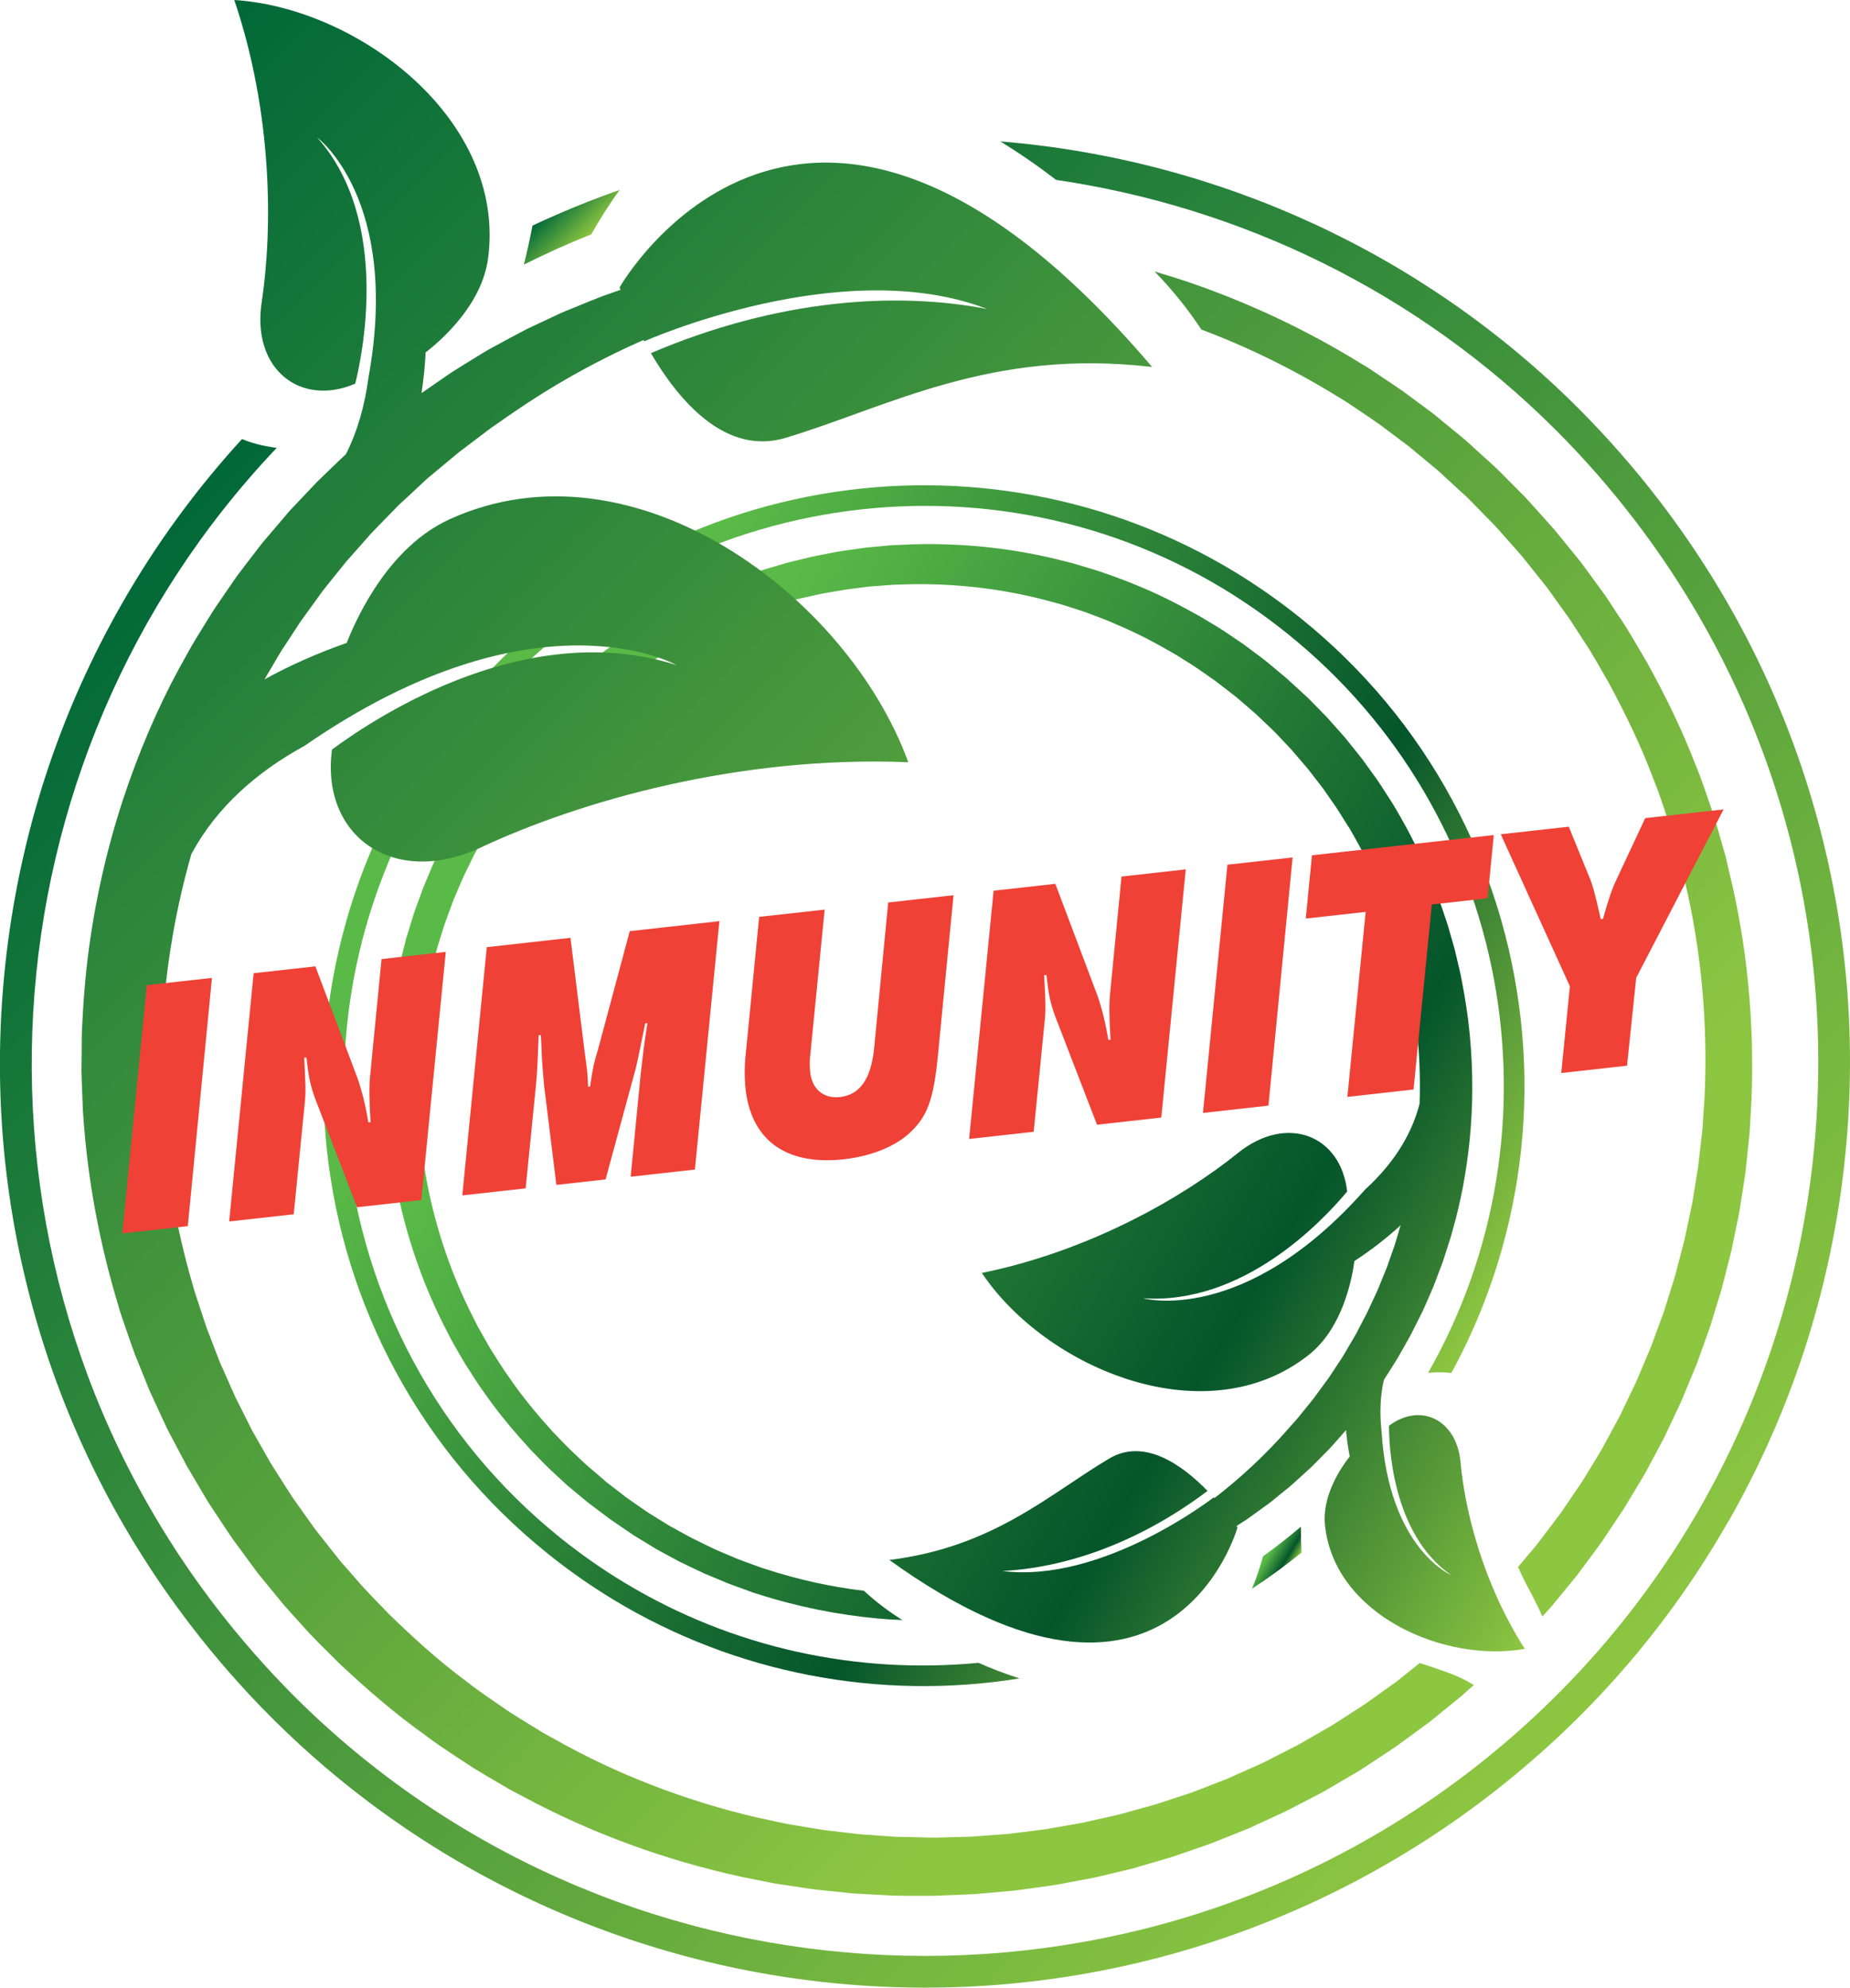 <?xml version="1.0" encoding="UTF-8"?>
<svg id="Layer_2" data-name="Layer 2" xmlns="http://www.w3.org/2000/svg" xmlns:xlink="http://www.w3.org/1999/xlink" viewBox="0 0 241.86 259.91">
  <defs>
    <style>
      .cls-1 {
        fill: url(#linear-gradient);
      }

      .cls-1, .cls-2, .cls-3, .cls-4, .cls-5, .cls-6, .cls-7, .cls-8 {
        stroke-width: 0px;
      }

      .cls-2 {
        fill: #ef4136;
      }

      .cls-3 {
        fill: url(#linear-gradient-5);
      }

      .cls-3, .cls-4, .cls-5 {
        fill-rule: evenodd;
      }

      .cls-4 {
        fill: url(#linear-gradient-7);
      }

      .cls-5 {
        fill: url(#linear-gradient-6);
      }

      .cls-6 {
        fill: url(#linear-gradient-4);
      }

      .cls-7 {
        fill: url(#linear-gradient-2);
      }

      .cls-8 {
        fill: url(#linear-gradient-3);
      }
    </style>
    <linearGradient id="linear-gradient" x1="-15.15" y1="130.53" x2="-8.92" y2="130.53" gradientTransform="translate(-9.51 130.06) rotate(45) scale(1 -1)" gradientUnits="userSpaceOnUse">
      <stop offset="0" stop-color="#006838"/>
      <stop offset="1" stop-color="#8dc641"/>
    </linearGradient>
    <linearGradient id="linear-gradient-2" x1="-22.27" y1="85.91" x2="219.47" y2="85.91" gradientTransform="translate(-9.51 130.06) rotate(45) scale(1 -1)" gradientUnits="userSpaceOnUse">
      <stop offset="0" stop-color="#006838"/>
      <stop offset="1" stop-color="#8dc641"/>
    </linearGradient>
    <linearGradient id="linear-gradient-3" x1="138.22" y1="20.58" x2="142.26" y2="20.58" gradientTransform="translate(297.9 258.86) rotate(-148.84) scale(1 -1)" gradientUnits="userSpaceOnUse">
      <stop offset="0" stop-color="#8dc641"/>
      <stop offset=".31" stop-color="#05552b"/>
      <stop offset=".88" stop-color="#5aba47"/>
    </linearGradient>
    <linearGradient id="linear-gradient-4" x1="133.6" y1="-8.38" x2="290.56" y2="-8.38" gradientTransform="translate(297.9 258.86) rotate(-148.84) scale(1 -1)" gradientUnits="userSpaceOnUse">
      <stop offset="0" stop-color="#8dc641"/>
      <stop offset=".31" stop-color="#05552b"/>
      <stop offset=".88" stop-color="#5aba47"/>
    </linearGradient>
    <linearGradient id="linear-gradient-5" x1="106.73" y1="-9" x2="282.42" y2="-9" gradientTransform="translate(297.9 258.86) rotate(-148.84) scale(1 -1)" gradientUnits="userSpaceOnUse">
      <stop offset="0" stop-color="#8dc641"/>
      <stop offset=".31" stop-color="#05552b"/>
      <stop offset=".88" stop-color="#5aba47"/>
    </linearGradient>
    <linearGradient id="linear-gradient-6" x1="-63.59" y1="142.76" x2="207" y2="142.76" gradientTransform="translate(-9.51 130.06) rotate(45) scale(1 -1)" gradientUnits="userSpaceOnUse">
      <stop offset="0" stop-color="#006838"/>
      <stop offset=".87" stop-color="#8dc641"/>
    </linearGradient>
    <linearGradient id="linear-gradient-7" x1="-63.58" y1="73.98" x2="206.81" y2="73.98" gradientTransform="translate(-9.51 130.06) rotate(45) scale(1 -1)" gradientUnits="userSpaceOnUse">
      <stop offset="0" stop-color="#006838"/>
      <stop offset=".87" stop-color="#8dc641"/>
    </linearGradient>
  </defs>
  <g id="Layer_3" data-name="Layer 3">
    <g>
      <g id="leaf_circle_logo" data-name="leaf circle logo">
        <g>
          <path class="cls-1" d="M68.49,34.6c2.89-1.45,5.83-2.77,8.81-3.96,1-1.77,2.24-3.77,3.71-5.8-3.87,1.35-7.67,2.91-11.39,4.66-.36,1.88-.78,3.7-1.13,5.1Z"/>
          <path class="cls-7" d="M225.98,198.92c7.74-13.58,12.72-28.36,14.8-43.93s1.15-31.13-2.75-46.27c-4.04-15.67-11.12-30.2-21.03-43.16-3.28-4.29-6.87-8.39-10.66-12.18-20.2-20.2-46.99-32.55-75.57-34.89,2.62,1.6,5.07,3.32,7.29,5.03,24.09,3.54,47.17,14.54,65.39,32.76,3.67,3.67,7.13,7.63,10.3,11.78,39.12,51.18,29.31,124.64-21.87,163.77-46.33,35.41-112.3,31.08-153.46-10.08h0c-3.67-3.68-7.13-7.64-10.3-11.78C-7.19,163.76-2.65,99.43,36.18,58.56c-1.82-.22-3.32-.64-4.54-1.15-6.03,6.59-11.31,13.82-15.77,21.65-7.74,13.58-12.72,28.36-14.8,43.93s-1.15,31.13,2.75,46.27c4.04,15.67,11.12,30.2,21.03,43.16,3.28,4.29,6.86,8.39,10.66,12.18h0c20.53,20.54,47.86,32.97,76.97,35.01,29.37,2.06,58.44-6.66,81.86-24.56,12.97-9.91,23.61-22.07,31.62-36.13h.02Z"/>
        </g>
      </g>
      <g id="leaf_circle_logo-2" data-name="leaf circle logo-2">
        <g>
          <path class="cls-8" d="M170.07,199.63c-1.6,1.36-3.25,2.65-4.94,3.87-.36,1.27-.83,2.72-1.44,4.23,2.23-1.45,4.38-3.03,6.46-4.71-.06-1.24-.08-2.46-.08-3.39h0Z"/>
          <path class="cls-6" d="M45.26,120.49c-2.77,9.77-3.62,19.86-2.51,29.99,1.11,10.14,4.11,19.81,8.92,28.74,4.98,9.25,11.7,17.31,19.96,23.95,2.73,2.2,5.63,4.22,8.61,6.03,15.87,9.6,34.68,13.23,53.06,10.27-1.9-.6-3.71-1.3-5.38-2.04-15.74,1.51-32-1.84-46.31-10.5-2.88-1.74-5.68-3.7-8.32-5.82-32.61-26.19-37.83-74.03-11.64-106.64,23.71-29.52,65.97-37.03,98.31-17.47h0c2.88,1.75,5.68,3.71,8.32,5.83,29.43,23.63,36.55,64.89,18.42,96.69,1.19-.14,2.19-.11,3.04.02,2.78-5.09,4.98-10.47,6.58-16.1,2.77-9.77,3.62-19.86,2.51-29.99-1.11-10.14-4.11-19.81-8.92-28.74-4.98-9.25-11.7-17.31-19.96-23.95-2.73-2.19-5.63-4.22-8.61-6.03h0c-16.13-9.76-35.29-13.35-53.96-10.12-18.84,3.26-35.81,13.27-47.8,28.2-6.64,8.26-11.46,17.58-14.33,27.69h.01Z"/>
        </g>
        <path class="cls-3" d="M59.38,107.52l-.62,1.14-.61,1.14-.56,1.17-.56,1.17c-.18.39-.38.77-.54,1.17-.33.79-.66,1.59-1,2.38-.08.2-.17.4-.24.6l-.22.61-.44,1.21-.44,1.21c-.14.41-.25.82-.38,1.23l-.38,1.23-.19.61c-.07.2-.13.41-.17.62-.21.83-.42,1.66-.63,2.49-.05.21-.11.41-.15.62l-.13.63-.26,1.26-.25,1.26c-.08.42-.13.84-.2,1.26l-.19,1.26-.1.63-.05.32-.03.32c-.09.85-.18,1.69-.26,2.54-.05.42-.07.85-.1,1.27l-.07,1.27-.07,1.27c0,.42,0,.85,0,1.27v1.27c0,.42-.03.84,0,1.27.03.84.07,1.68.1,2.52,0,.42.05.84.09,1.26l.11,1.25.11,1.25c.05.42.11.83.17,1.24l.17,1.24.09.62c.03.21.06.41.1.62.15.82.3,1.64.46,2.46,1.33,6.52,3.54,12.77,6.54,18.49.18.36.37.72.55,1.08l.6,1.05c.4.7.79,1.4,1.21,2.08.87,1.34,1.7,2.71,2.65,3.98,1.81,2.6,3.86,5,5.95,7.28,1.09,1.11,2.14,2.24,3.29,3.26.28.26.56.52.84.78l.42.39.21.19.22.18c.58.49,1.17.98,1.75,1.46l.44.36.22.18.11.09s.14.11.15.11c.29.22.59.44.88.66.59.44,1.17.88,1.75,1.32.61.43,1.25.85,1.87,1.28.62.42,1.24.86,1.87,1.23.63.38,1.26.77,1.89,1.15l.47.29.48.26c.32.17.64.35.96.52s.64.35.96.52.63.35.96.5c.65.31,1.3.62,1.95.93.32.15.64.31.97.46.33.14.66.28.99.41.66.28,1.31.55,1.96.82.66.26,1.32.49,1.98.73.33.12.66.24.98.36.16.06.33.12.49.18l.5.15c5.29,1.71,10.58,2.74,15.71,3.22,1.1.1,2.19.17,3.27.21-1.83-1.14-3.53-2.44-5.03-3.83-4.23-.5-8.56-1.44-12.88-2.85l-.47-.15c-.16-.05-.31-.11-.47-.17-.31-.11-.62-.23-.94-.34-.62-.23-1.26-.45-1.88-.7-.62-.26-1.24-.53-1.86-.79-.31-.13-.62-.27-.93-.4-.31-.14-.61-.3-.92-.44-.61-.3-1.23-.6-1.84-.9-.31-.14-.61-.32-.91-.48-.3-.17-.6-.33-.91-.5-.3-.17-.61-.33-.91-.5l-.46-.25-.44-.27c-.59-.37-1.19-.73-1.78-1.1-.61-.36-1.17-.76-1.74-1.16-.57-.4-1.15-.79-1.72-1.2-.58-.44-1.16-.89-1.74-1.34-.29-.22-.58-.45-.87-.67-.07-.05-.03-.02-.07-.06l-.1-.09-.2-.18-.41-.35c-.55-.47-1.1-.94-1.65-1.41l-.21-.18-.2-.19-.4-.37c-.26-.25-.53-.5-.79-.75-1.08-.98-2.06-2.06-3.09-3.12-1.97-2.18-3.88-4.47-5.57-6.95-.89-1.21-1.65-2.51-2.47-3.78-.39-.65-.75-1.32-1.13-1.98-.19-.33-.37-.66-.56-.99l-.51-1.02c-2.79-5.43-4.83-11.35-6.05-17.51-.14-.77-.28-1.55-.41-2.32-.04-.19-.07-.39-.09-.58l-.08-.59-.15-1.17c-.05-.39-.11-.78-.15-1.17l-.1-1.18-.1-1.18c-.03-.39-.07-.79-.07-1.19-.03-.79-.05-1.59-.08-2.38-.02-.4,0-.79,0-1.19l.02-1.19c0-.4,0-.8.02-1.2l.07-1.19.07-1.2c.02-.4.05-.8.1-1.19.09-.79.18-1.59.26-2.39l.03-.3.05-.3.09-.59.19-1.19c.07-.4.12-.79.19-1.19l.25-1.18.25-1.18.12-.59c.04-.2.1-.39.15-.58.2-.78.41-1.56.61-2.34.05-.2.1-.39.17-.58l.18-.58.36-1.15c.12-.38.24-.77.37-1.15l.42-1.14.42-1.14.21-.57c.07-.19.16-.37.23-.56.32-.74.64-1.49.95-2.23.15-.38.35-.73.52-1.1l.53-1.09.53-1.09.59-1.06.59-1.06c.2-.35.38-.71.6-1.05l1.28-2.07c.11-.17.21-.35.32-.51l.34-.49.68-.98.68-.98c.11-.16.24-.33.37-.5l.38-.5,1.53-1.99,1.55-1.8.39-.46c.13-.15.26-.31.4-.45l.84-.88.83-.88.42-.44c.14-.15.29-.28.44-.42l1.76-1.68c.29-.29.6-.54.91-.81l.92-.79.92-.79.95-.75.95-.74c.32-.24.63-.51.96-.73l1.98-1.39c.17-.11.33-.24.5-.34l.51-.32,1.02-.64,1.02-.64c.34-.21.7-.4,1.05-.6l1.05-.59.52-.3c.17-.1.35-.2.53-.28.72-.36,1.44-.72,2.15-1.07.18-.09.36-.18.54-.26l.55-.24,1.1-.48,1.1-.48c.37-.15.75-.29,1.12-.43l1.12-.43.56-.21.28-.11.28-.09c.76-.25,1.51-.5,2.27-.74.38-.13.76-.23,1.14-.34l1.15-.31,1.15-.31c.38-.09.77-.17,1.16-.26l1.16-.26c.39-.08.77-.18,1.16-.24.78-.13,1.55-.27,2.33-.4.39-.08.78-.12,1.17-.17l1.17-.15,1.17-.15c.39-.04.78-.06,1.17-.09l1.17-.09.58-.04c.19-.02.39-.03.58-.03.78-.02,1.56-.04,2.33-.07,6.22-.06,12.36.72,18.16,2.34.36.1.73.19,1.09.29.36.12.71.23,1.07.34.71.23,1.43.45,2.13.69,1.39.54,2.8,1.01,4.14,1.64,2.73,1.14,5.31,2.53,7.8,3.99,1.22.77,2.47,1.52,3.58,2.33.29.2.57.4.86.6l.43.3.21.15.22.17c.59.46,1.17.91,1.76,1.36l.44.34.22.17.11.08c.05.04-.05-.03.04.04.27.23.53.46.8.69.53.46,1.06.91,1.59,1.37.51.47,1.01.96,1.51,1.43.5.48,1.01.94,1.47,1.45.47.5.94.99,1.41,1.49l.35.37.33.39c.22.26.44.52.66.77.22.26.44.51.66.77.22.26.45.5.65.78.41.53.82,1.06,1.23,1.59.2.26.41.52.61.79.19.27.38.54.57.82.38.54.75,1.08,1.13,1.62.36.55.7,1.11,1.05,1.66.17.28.35.55.52.82.09.14.18.27.26.41l.24.42c2.59,4.46,4.56,9.07,5.98,13.63.1.28.17.57.25.86l.24.86c.16.57.32,1.13.47,1.7.13.57.26,1.14.39,1.7.12.57.27,1.12.36,1.69.42,2.25.75,4.46.93,6.63.26,2.9.32,5.71.23,8.41-1.14,4.44-3.77,8.15-7.13,11.22-15.83,17.89-29.02,14.21-29.02,14.21,13.08.87,23.36-9.98,26.68-13.96-.8-7.33-7.86-10.22-14.3-5.02-7.09,5.72-19.24,12.77-33.46,15.67,8.42,12.54,29.32,21.31,42.72,10.73,4.34-3.42,5.62-9.6,5.99-12.29,2.25-1.47,4.26-3.03,6.04-4.68-.11.37-.23.74-.33,1.11-.23.77-.44,1.53-.71,2.25-.26.73-.51,1.44-.75,2.13l-.81,1.99c-.13.32-.26.64-.39.96-.13.31-.28.61-.42.91-.28.6-.55,1.18-.81,1.74-.07.14-.13.28-.2.42l-.21.4c-.14.27-.28.53-.41.79-.27.52-.53,1.02-.78,1.5-.54.94-1.06,1.8-1.52,2.6-.23.41-.47.75-.7,1.1-.22.34-.44.67-.64.97l-.57.87c-.08.13-.19.27-.28.4l-.28.38-.89,1.21c-.41.56-.65.89-.71.97l-.71.88c-.24.3-.55.68-.91,1.12-.18.22-.37.47-.59.72s-.46.51-.71.79c-1.97,2.27-5,5.53-9.45,9.03-.19.14-.38.29-.57.44l-.09-.09s-14.51,11.29-27.62,9.62c7.81-.39,17.41-3.38,26.82-10.47-3.32-3.41-8.27-6.95-12.84-4.24-7.83,4.63-15.07,11.57-28.76,13.27,36.87,26.56,45.51-4.24,45.51-4.24,0,0-.04-.07-.12-.19l.42-.28c.32-.21.63-.41.94-.61.31-.21.6-.43.89-.64.58-.42,1.15-.83,1.7-1.23.14-.1.27-.2.41-.3l.39-.31c.26-.21.51-.41.75-.61.49-.4.97-.79,1.43-1.16.89-.78,1.7-1.52,2.44-2.2.38-.33.71-.68,1.03-1,.32-.32.62-.63.91-.92.29-.29.56-.57.81-.82.25-.26.47-.52.68-.75.41-.47.76-.86,1.04-1.18.19-.22.35-.39.47-.54.1,1.16.27,2.31.49,3.44-1.17,1.49-3.63,5.13-3.24,8.96,1.21,11.86,15.75,18.07,26.12,16.2-5.45-8.53-7.82-18.04-8.39-24.37-.52-5.71-5.32-7.85-9.36-4.8,0,2.1.27,14.12,8.14,19.53,0,0-8.15-3.42-9.11-18.77-.25-2.29-.2-4.58.3-6.75.02-.03.03-.05.05-.08.54-.85,1.14-1.78,1.76-2.79.29-.52.6-1.06.91-1.61l.48-.85.25-.44c.08-.15.15-.3.23-.45.31-.61.62-1.24.95-1.89.16-.33.33-.65.49-.99.15-.34.3-.69.46-1.04.31-.7.63-1.42.94-2.17.29-.76.58-1.53.88-2.33.32-.79.57-1.62.84-2.47.27-.85.57-1.71.79-2.61,1.02-3.57,1.78-7.52,2.2-11.79.42-4.27.46-8.85,0-13.63-.22-2.39-.6-4.83-1.09-7.31-.1-.62-.27-1.24-.41-1.86-.15-.62-.29-1.25-.44-1.87-.16-.62-.35-1.24-.53-1.87-.09-.31-.18-.63-.27-.94-.09-.31-.17-.63-.29-.94-1.61-5.02-3.86-10.07-6.76-14.94l-.27-.46c-.09-.15-.19-.3-.29-.45-.19-.3-.39-.6-.58-.9-.39-.6-.77-1.21-1.18-1.8-.42-.58-.85-1.17-1.27-1.76-.21-.29-.43-.59-.64-.89-.22-.29-.45-.57-.68-.86-.46-.57-.92-1.14-1.38-1.72-.22-.29-.48-.56-.72-.84-.25-.28-.49-.55-.74-.83s-.49-.56-.74-.83l-.37-.42-.39-.4c-.52-.53-1.05-1.07-1.58-1.61-.52-.55-1.08-1.05-1.64-1.56-.56-.51-1.11-1.03-1.68-1.54-.59-.49-1.17-.98-1.76-1.47-.29-.24-.59-.49-.89-.74.02.01-.15-.12-.17-.14l-.11-.08-.22-.17-.44-.33c-.59-.44-1.18-.89-1.78-1.33l-.22-.17-.25-.17-.49-.33c-.33-.22-.66-.45-.99-.67-1.31-.93-2.67-1.69-4.02-2.51-2.75-1.54-5.59-3.01-8.58-4.19-1.47-.64-3.02-1.14-4.54-1.69-.77-.25-1.55-.47-2.33-.71-.39-.12-.78-.23-1.17-.35-.4-.1-.79-.2-1.19-.3-6.33-1.63-13-2.37-19.7-2.18-.84.04-1.68.08-2.52.11-.21,0-.42.02-.63.04l-.63.06-1.26.12c-.42.04-.84.07-1.26.12l-1.26.18-1.26.18c-.42.06-.84.12-1.25.2-.83.16-1.67.32-2.5.48-.42.07-.83.19-1.24.28l-1.24.3c-.41.1-.83.2-1.24.3l-1.23.36-1.23.36c-.41.12-.82.24-1.22.38-.81.28-1.62.56-2.43.83l-.3.1-.3.12-.6.24-1.19.47c-.4.16-.8.31-1.19.48l-1.17.53-1.17.53-.59.27c-.19.09-.38.19-.58.29-.76.39-1.53.79-2.29,1.18-.19.1-.38.2-.57.31l-.56.32-1.12.65c-.37.22-.75.43-1.11.65l-1.09.7-1.09.7-.54.35c-.18.12-.35.25-.53.37-.7.5-1.4,1.01-2.1,1.51-.36.24-.68.53-1.02.79l-1.01.81-1.01.81-.97.86-.97.86c-.32.29-.66.56-.96.87l-1.86,1.81c-.15.15-.31.3-.46.46l-.44.48-.88.95-.88.95c-.15.16-.29.32-.43.49l-.42.5-1.7,2.03-1.51,2.01-.38.5c-.13.17-.25.33-.38.52l-.74,1.09-.74,1.09-.37.54c-.12.18-.23.37-.34.55l-1.35,2.21c-.23.36-.42.75-.63,1.13l-.03-.03Z"/>
      </g>
    </g>
    <path class="cls-5" d="M226.02,113.78c-.14-.61-.29-1.21-.43-1.81-.17-.6-.34-1.19-.51-1.79-.35-1.19-.67-2.38-1.04-3.56-.81-2.33-1.54-4.67-2.5-6.92-1.75-4.56-3.92-8.9-6.22-13.08-1.22-2.06-2.37-4.14-3.71-6.09-.32-.49-.65-.99-.97-1.48l-.49-.74-.24-.37-.26-.36c-.69-.95-1.39-1.89-2.07-2.83l-.52-.71-.26-.35-.13-.18s-.17-.22-.18-.22c-.36-.44-.71-.88-1.07-1.32-.71-.88-1.42-1.75-2.13-2.62-.76-.87-1.55-1.73-2.32-2.6-.78-.86-1.54-1.74-2.35-2.52-.8-.81-1.6-1.61-2.4-2.41l-.6-.6-.62-.57c-.42-.38-.83-.76-1.25-1.13-.41-.38-.83-.75-1.24-1.13-.42-.37-.82-.76-1.25-1.11-.86-.71-1.72-1.41-2.57-2.11-.43-.35-.85-.71-1.28-1.05-.44-.33-.88-.66-1.32-.98-.88-.65-1.76-1.3-2.63-1.95-.89-.63-1.8-1.22-2.69-1.82-.45-.3-.89-.6-1.34-.9-.22-.15-.44-.3-.67-.44l-.69-.41c-7.27-4.51-14.82-8-22.31-10.6-1.61-.55-3.21-1.05-4.81-1.52,2.31,2.38,4.38,4.95,6.11,7.59,6.14,2.31,12.27,5.31,18.21,9.01l.65.39c.22.13.42.28.64.42.42.29.85.57,1.27.86.85.58,1.71,1.14,2.55,1.74.83.62,1.65,1.24,2.49,1.87.42.31.83.63,1.25.94.41.33.81.67,1.21,1,.81.67,1.62,1.35,2.43,2.02.41.33.79.7,1.18,1.06l1.17,1.08c.39.36.78.72,1.18,1.08l.59.54.56.57c.75.77,1.5,1.53,2.26,2.31.78.76,1.46,1.57,2.18,2.37.71.81,1.43,1.6,2.14,2.43.7.88,1.4,1.76,2.11,2.64.35.44.71.88,1.06,1.33.08.1.04.04.09.11l.12.17.24.34.48.67c.65.9,1.29,1.8,1.94,2.71l.24.34.23.35.45.7c.3.47.61.94.91,1.41,1.26,1.86,2.33,3.84,3.47,5.8,2.14,3.99,4.16,8.11,5.77,12.44.89,2.13,1.55,4.36,2.3,6.57.34,1.11.64,2.24.96,3.37.16.56.32,1.13.47,1.69l.39,1.72c2.18,9.15,3.05,18.75,2.59,28.41-.08,1.21-.16,2.41-.24,3.62,0,.3-.04.6-.08.91l-.1.9-.21,1.81c-.07.6-.13,1.21-.21,1.81l-.29,1.8-.29,1.81c-.1.6-.19,1.21-.33,1.8-.25,1.19-.5,2.39-.76,3.59-.11.6-.29,1.19-.44,1.78l-.46,1.78c-.16.59-.3,1.19-.47,1.78l-.55,1.76-.55,1.76c-.18.59-.36,1.18-.59,1.75-.42,1.16-.85,2.31-1.27,3.47l-.16.43-.18.43-.36.85-.72,1.71c-.24.57-.47,1.14-.73,1.71l-.8,1.67-.8,1.67-.4.84c-.14.28-.29.55-.44.82-.59,1.09-1.18,2.18-1.77,3.27-.14.28-.3.54-.46.81l-.48.8-.97,1.59c-.33.53-.64,1.07-.98,1.59l-1.05,1.54-1.05,1.54-.52.77c-.18.26-.37.5-.56.75-.75.99-1.5,1.99-2.25,2.98-.36.51-.79.97-1.18,1.45l-1.2,1.43-.49.59c.06.1.11.2.16.3.03.07.04.1.05.11.02.05.05.11.07.16.08.17.15.34.23.5.16.34.33.68.5,1.01.32.63.66,1.26.99,1.89.42.81.83,1.63,1.19,2.48l1.13-1.24,1.27-1.54,1.26-1.54c.41-.52.86-1.01,1.24-1.56.79-1.07,1.58-2.13,2.37-3.2.19-.27.4-.53.58-.8l.55-.83,1.1-1.65,1.1-1.65c.36-.56.68-1.13,1.03-1.7l1.02-1.7.51-.85c.17-.28.34-.57.49-.86.62-1.16,1.24-2.33,1.86-3.49.15-.29.32-.58.46-.88l.42-.89.84-1.78.84-1.78c.27-.6.51-1.21.76-1.82l.75-1.82.38-.91.19-.45.17-.46c.44-1.23.89-2.47,1.33-3.7.23-.61.42-1.24.61-1.86l.57-1.87.57-1.87c.17-.63.32-1.26.49-1.89l.48-1.89c.15-.63.34-1.26.46-1.9.26-1.27.52-2.54.78-3.81.14-.63.24-1.27.33-1.91l.3-1.92.29-1.91c.08-.64.14-1.28.21-1.92l.2-1.92.1-.96c.04-.32.07-.64.08-.96.07-1.28.15-2.56.22-3.84.41-10.24-.59-20.4-2.97-30.06h.01Z"/>
    <path class="cls-4" d="M190.94,219.39c-.5-.23-.57-.26-1.08-.46-.42-.17-.85-.32-1.27-.47-.91-.33-1.84-.63-2.76-.93-.07-.02-.14-.06-.2-.09l-3,2.4-2.98,2.13-.76.55c-.25.18-.51.37-.77.53l-1.57,1.01-1.57,1.01-.79.51c-.26.17-.54.31-.81.47l-3.24,1.86c-.53.32-1.1.59-1.65.87l-1.66.85-1.66.85-1.7.76-1.7.76c-.57.25-1.13.53-1.71.74l-3.47,1.35c-.29.11-.58.23-.87.33l-.88.29-1.77.58-1.76.58c-.59.18-1.19.33-1.79.5l-1.79.5-.89.25c-.3.09-.6.16-.9.23-1.21.27-2.41.54-3.61.81-.3.07-.6.14-.9.2l-.91.16-1.82.32-1.82.32c-.61.09-1.22.16-1.83.24l-1.83.23-.91.11-.46.06-.46.03c-1.22.09-2.45.18-3.67.28-.61.06-1.22.07-1.83.08l-1.83.05-1.83.05c-.61,0-1.22-.02-1.83-.04l-1.83-.04c-.61-.02-1.22,0-1.82-.06-1.21-.09-2.42-.17-3.63-.25-.61-.03-1.21-.11-1.81-.18l-1.8-.21-1.8-.21c-.6-.09-1.19-.2-1.78-.29l-1.78-.3-.89-.15c-.3-.05-.59-.1-.89-.17-1.17-.25-2.35-.51-3.52-.76-9.32-2.19-18.22-5.63-26.3-10.19-.51-.28-1.02-.56-1.52-.84-.49-.3-.98-.61-1.48-.91-.98-.61-1.97-1.2-2.93-1.82-1.88-1.32-3.81-2.55-5.59-3.97-3.66-2.7-7-5.74-10.19-8.85-1.54-1.6-3.13-3.18-4.5-4.81-.36-.4-.71-.81-1.06-1.21l-.53-.6-.26-.3-.27-.34c-.71-.9-1.42-1.79-2.12-2.68l-.53-.67-.26-.33-.13-.17c-.06-.08.06.07-.05-.07-.31-.44-.63-.88-.94-1.32-.63-.88-1.25-1.76-1.87-2.63-.59-.9-1.16-1.8-1.73-2.7s-1.16-1.78-1.67-2.71c-.52-.92-1.04-1.84-1.56-2.75l-.39-.68-.35-.7c-.24-.47-.47-.93-.7-1.4s-.47-.93-.7-1.39c-.23-.47-.48-.92-.68-1.4-.42-.95-.84-1.89-1.25-2.83-.21-.47-.42-.93-.62-1.41-.18-.48-.37-.95-.55-1.43-.37-.95-.73-1.9-1.09-2.84-.34-.95-.63-1.91-.95-2.86-.16-.48-.32-.95-.47-1.42-.08-.24-.16-.47-.23-.71l-.2-.72c-2.23-7.63-3.48-15.24-3.93-22.58-.05-.46-.04-.92-.06-1.37-.01-.46-.03-.91-.04-1.37-.02-.91-.07-1.81-.07-2.71.02-.9.03-1.8.05-2.69.03-.89,0-1.78.08-2.65.19-3.52.52-6.94,1.04-10.25.67-4.43,1.62-8.66,2.76-12.66,3.34-6.22,8.64-10.79,14.79-14.16,30.26-20.92,48.63-10.57,48.63-10.57-19.24-6.12-38.61,6.31-45.03,11.05-1.51,11.25,7.98,18.18,19.54,12.77,12.71-5.94,33.48-12.01,55.8-11.11-7.97-21.86-35.99-42.67-59.94-31.78-7.75,3.52-11.94,12.29-13.48,16.18-3.9,1.37-7.49,2.97-10.76,4.78.3-.52.61-1.02.91-1.53.63-1.07,1.22-2.13,1.9-3.11.65-.99,1.29-1.96,1.9-2.91.66-.92,1.31-1.81,1.94-2.68.31-.44.63-.87.93-1.29.32-.42.65-.81.96-1.21.64-.79,1.26-1.56,1.86-2.31.15-.19.29-.38.45-.55.16-.18.31-.35.47-.52.31-.35.61-.69.91-1.03.59-.67,1.17-1.32,1.72-1.95,1.15-1.21,2.25-2.31,3.24-3.33.49-.52.99-.95,1.45-1.38s.9-.83,1.31-1.22c.41-.38.8-.75,1.17-1.09.17-.17.38-.33.57-.49l.55-.46c.71-.59,1.3-1.09,1.79-1.49.82-.68,1.3-1.08,1.42-1.18.15-.11.61-.46,1.39-1.05.48-.36,1.07-.81,1.77-1.34.36-.26.72-.57,1.14-.86.42-.29.87-.6,1.35-.93,3.79-2.67,9.51-6.43,17.46-10.03.33-.15.67-.3,1.01-.45.03.06.06.12.09.17.02,0,25.85-11.55,44.84-4.22-11.82-2.29-27.28-1.35-43.97,5.77,3.71,6.32,9.81,13.43,17.64,11.07,13.41-4.04,26.8-11.75,47.89-9.26-45.35-53.3-69.62-10.41-69.62-10.41,0,0,.04.12.12.32-.25.09-.49.17-.74.26-.55.19-1.1.38-1.63.57-.53.2-1.05.42-1.56.62-1.03.42-2.02.82-2.99,1.22-.24.1-.48.19-.72.3-.23.11-.46.22-.69.32-.46.21-.91.43-1.35.63-.89.42-1.74.82-2.57,1.21-1.62.84-3.1,1.65-4.46,2.39-.69.36-1.31.76-1.91,1.12-.6.37-1.17.72-1.7,1.05-.54.33-1.04.64-1.51.94-.47.29-.89.6-1.29.87-.79.55-1.45,1.01-1.99,1.38-.36.25-.66.46-.91.63.28-1.77.45-3.55.54-5.32,2.31-1.8,7.32-6.33,8.15-12.2C66.29,15.67,46.83,1.02,30.63,0c5,14.77,5.04,29.86,3.58,39.54-1.32,8.73,5.06,13.7,12.23,10.63.79-3.14,4.8-21.22-4.98-32.2,0,0,10.94,8.11,6.71,31.42-.47,3.51-1.39,6.92-2.94,9.99-.04.03-.07.07-.11.1-1.12,1.08-2.36,2.24-3.66,3.52-.63.67-1.28,1.36-1.96,2.07-.34.36-.68.72-1.03,1.09-.17.19-.35.37-.53.56-.18.19-.34.39-.51.59-.68.8-1.39,1.63-2.11,2.48-.36.43-.74.85-1.1,1.3-.35.46-.71.92-1.07,1.39-.72.94-1.47,1.9-2.21,2.9-.71,1.03-1.43,2.08-2.17,3.16-.76,1.06-1.45,2.21-2.17,3.38-.71,1.17-1.47,2.34-2.14,3.61-2.84,4.96-5.43,10.59-7.63,16.82-2.19,6.23-3.95,13.06-5.02,20.39-.55,3.66-.88,7.45-1.06,11.33-.08.97-.05,1.95-.07,2.93,0,.98-.02,1.97-.03,2.96.01.99.07,1.99.1,2.99.02.5.04,1,.06,1.51.02.5.03,1.01.08,1.52.56,8.1,2.06,16.47,4.61,24.84l.23.79c.08.26.18.52.26.78.18.52.36,1.04.54,1.56.36,1.04.71,2.09,1.1,3.13.42,1.03.83,2.06,1.25,3.1.21.52.42,1.04.63,1.56.22.51.47,1.02.7,1.54.47,1.02.95,2.05,1.43,3.08.23.52.51,1.02.77,1.52.27.5.53,1.01.8,1.52.27.51.53,1.01.8,1.52l.4.76.44.74c.59.99,1.17,1.99,1.76,2.98.57,1.01,1.23,1.97,1.87,2.94.65.97,1.28,1.95,1.95,2.92.7.94,1.39,1.89,2.09,2.84.35.47.7.95,1.05,1.43-.02-.03.18.24.21.27l.13.16.27.33.54.66c.72.88,1.44,1.76,2.17,2.65l.27.33.31.34.61.68c.41.45.82.91,1.23,1.36,1.62,1.87,3.37,3.51,5.09,5.24,3.54,3.32,7.25,6.55,11.3,9.42,1.97,1.51,4.09,2.81,6.17,4.2,1.06.66,2.15,1.28,3.23,1.92.54.32,1.08.64,1.62.95.56.29,1.11.59,1.67.88,8.87,4.77,18.56,8.33,28.66,10.52,1.27.25,2.54.5,3.81.76.32.07.64.12.96.17l.96.14,1.93.29c.64.09,1.28.2,1.93.28l1.94.2,1.94.2c.65.07,1.3.14,1.95.16,1.3.07,2.61.14,3.91.21.65.05,1.31.02,1.96.04h1.96c.66,0,1.31.02,1.97,0l1.97-.08,1.97-.08c.66-.03,1.31-.05,1.97-.12,1.31-.12,2.62-.24,3.93-.35l.49-.04.49-.07.98-.13,1.96-.27c.65-.09,1.31-.17,1.96-.28l1.95-.36,1.95-.37.97-.18c.32-.06.64-.15.97-.22,1.29-.31,2.58-.61,3.86-.92.32-.07.64-.16.96-.26l.95-.28,1.91-.56c.64-.19,1.28-.36,1.91-.57l1.88-.65,1.88-.65.94-.33c.31-.11.62-.24.93-.36,1.23-.49,2.47-.99,3.7-1.48.62-.23,1.22-.54,1.82-.81l1.81-.83,1.81-.84,1.77-.92,1.77-.92c.59-.31,1.19-.6,1.76-.95l3.45-2.02c.29-.17.58-.33.86-.51l.84-.55,1.67-1.1,1.67-1.1c.28-.18.55-.38.82-.57l.81-.59,3.29-2.41,3-2.44.75-.61c.25-.2.5-.4.75-.64l1.28-1.14c-.55-.33-1.13-.65-1.76-.94h.02Z"/>
    <g>
      <path class="cls-2" d="M27.71,127.87l-3.16,32.46-8.56.95,3.2-32.46s8.52-.95,8.52-.95Z"/>
      <path class="cls-2" d="M55.08,156.92l-8.4.94-5.52-14.31c-.6-1.71-.8-2.65-1.1-5.27l-.29.03c.2,3.88.19,4.26.12,5.43l-1.49,15.04-8.44.94,3.2-32.46,8.07-.9,5.5,14.6c.6,1.71,1.1,3.78,1.43,5.81l.29-.03c-.19-2.82-.2-4.89-.05-6.15l1.48-15.18,8.4-.94-3.2,32.46h0Z"/>
      <path class="cls-2" d="M90.85,152.93l-8.4.94,1.3-13.29c.41-3.61.43-3.8.89-6.79l-.29.03c-.23,1.23-.27,1.23-.59,2.9-.38,1.87-.59,2.86-.88,3.85l-3.71,13.65-6.43.72-1.62-13.1-.13-1.57c-.13-1.57-.16-1.91-.21-3.54l-.07-1.39-.29.03c-.04.84-.08,1.86-.12,3.05-.07,1.65-.13,2.37-.22,3.39l-1.36,13.58-8.28.92,3.2-32.46,10.94-1.22,1.84,14.81c.2,1.42.32,2.34.35,2.75.04.48.06.67.12,1.91l.25-.03c.4-2.64.46-2.89,1.08-4.98l4.11-15.33,11.72-1.31-3.2,32.46v.02Z"/>
      <path class="cls-2" d="M124.66,117.06l-2.02,20.73c-.58,6.03-1.39,8.24-3.81,10.44-1.96,1.76-5.01,2.96-8.53,3.36-7.66.85-12.29-2.63-12.87-9.64-.1-1.19-.08-2.45,0-3.47l1.82-18.59,8.56-.95-1.92,19.42c-.04.49-.03,1.11.01,1.68.19,2.34,1.75,3.66,3.92,3.41,2.58-.29,4.03-2.33,4.45-6.27l1.85-19.17,8.52-.95h.02Z"/>
      <path class="cls-2" d="M151.82,146.13l-8.4.94-5.52-14.31c-.6-1.71-.8-2.65-1.1-5.27l-.29.03c.2,3.88.19,4.26.12,5.43l-1.49,15.04-8.44.94,3.2-32.46,8.07-.9,5.5,14.6c.6,1.71,1.1,3.78,1.43,5.81l.29-.03c-.19-2.82-.2-4.89-.05-6.15l1.48-15.18,8.4-.94-3.2,32.46h0Z"/>
      <path class="cls-2" d="M168.99,112.11l-3.16,32.46-8.56.96,3.2-32.46,8.52-.95h0Z"/>
      <path class="cls-2" d="M184.8,142.46l-8.65.97,2.39-24.19-7.83.87.81-8.27,23.77-2.65-.81,8.27-7.29.81-2.39,24.19h0Z"/>
      <path class="cls-2" d="M205.09,108.09l2.7,6.63c.41.92.82,2.46,1.48,5.47l.29-.03c.8-2.79,1.17-3.89,1.8-5.21l3.73-7.97,10.24-1.14-11.42,22.02-1.2,11.49-8.6.96,1.13-11.34-9.04-19.88,8.89-.99h0Z"/>
    </g>
  </g>
</svg>